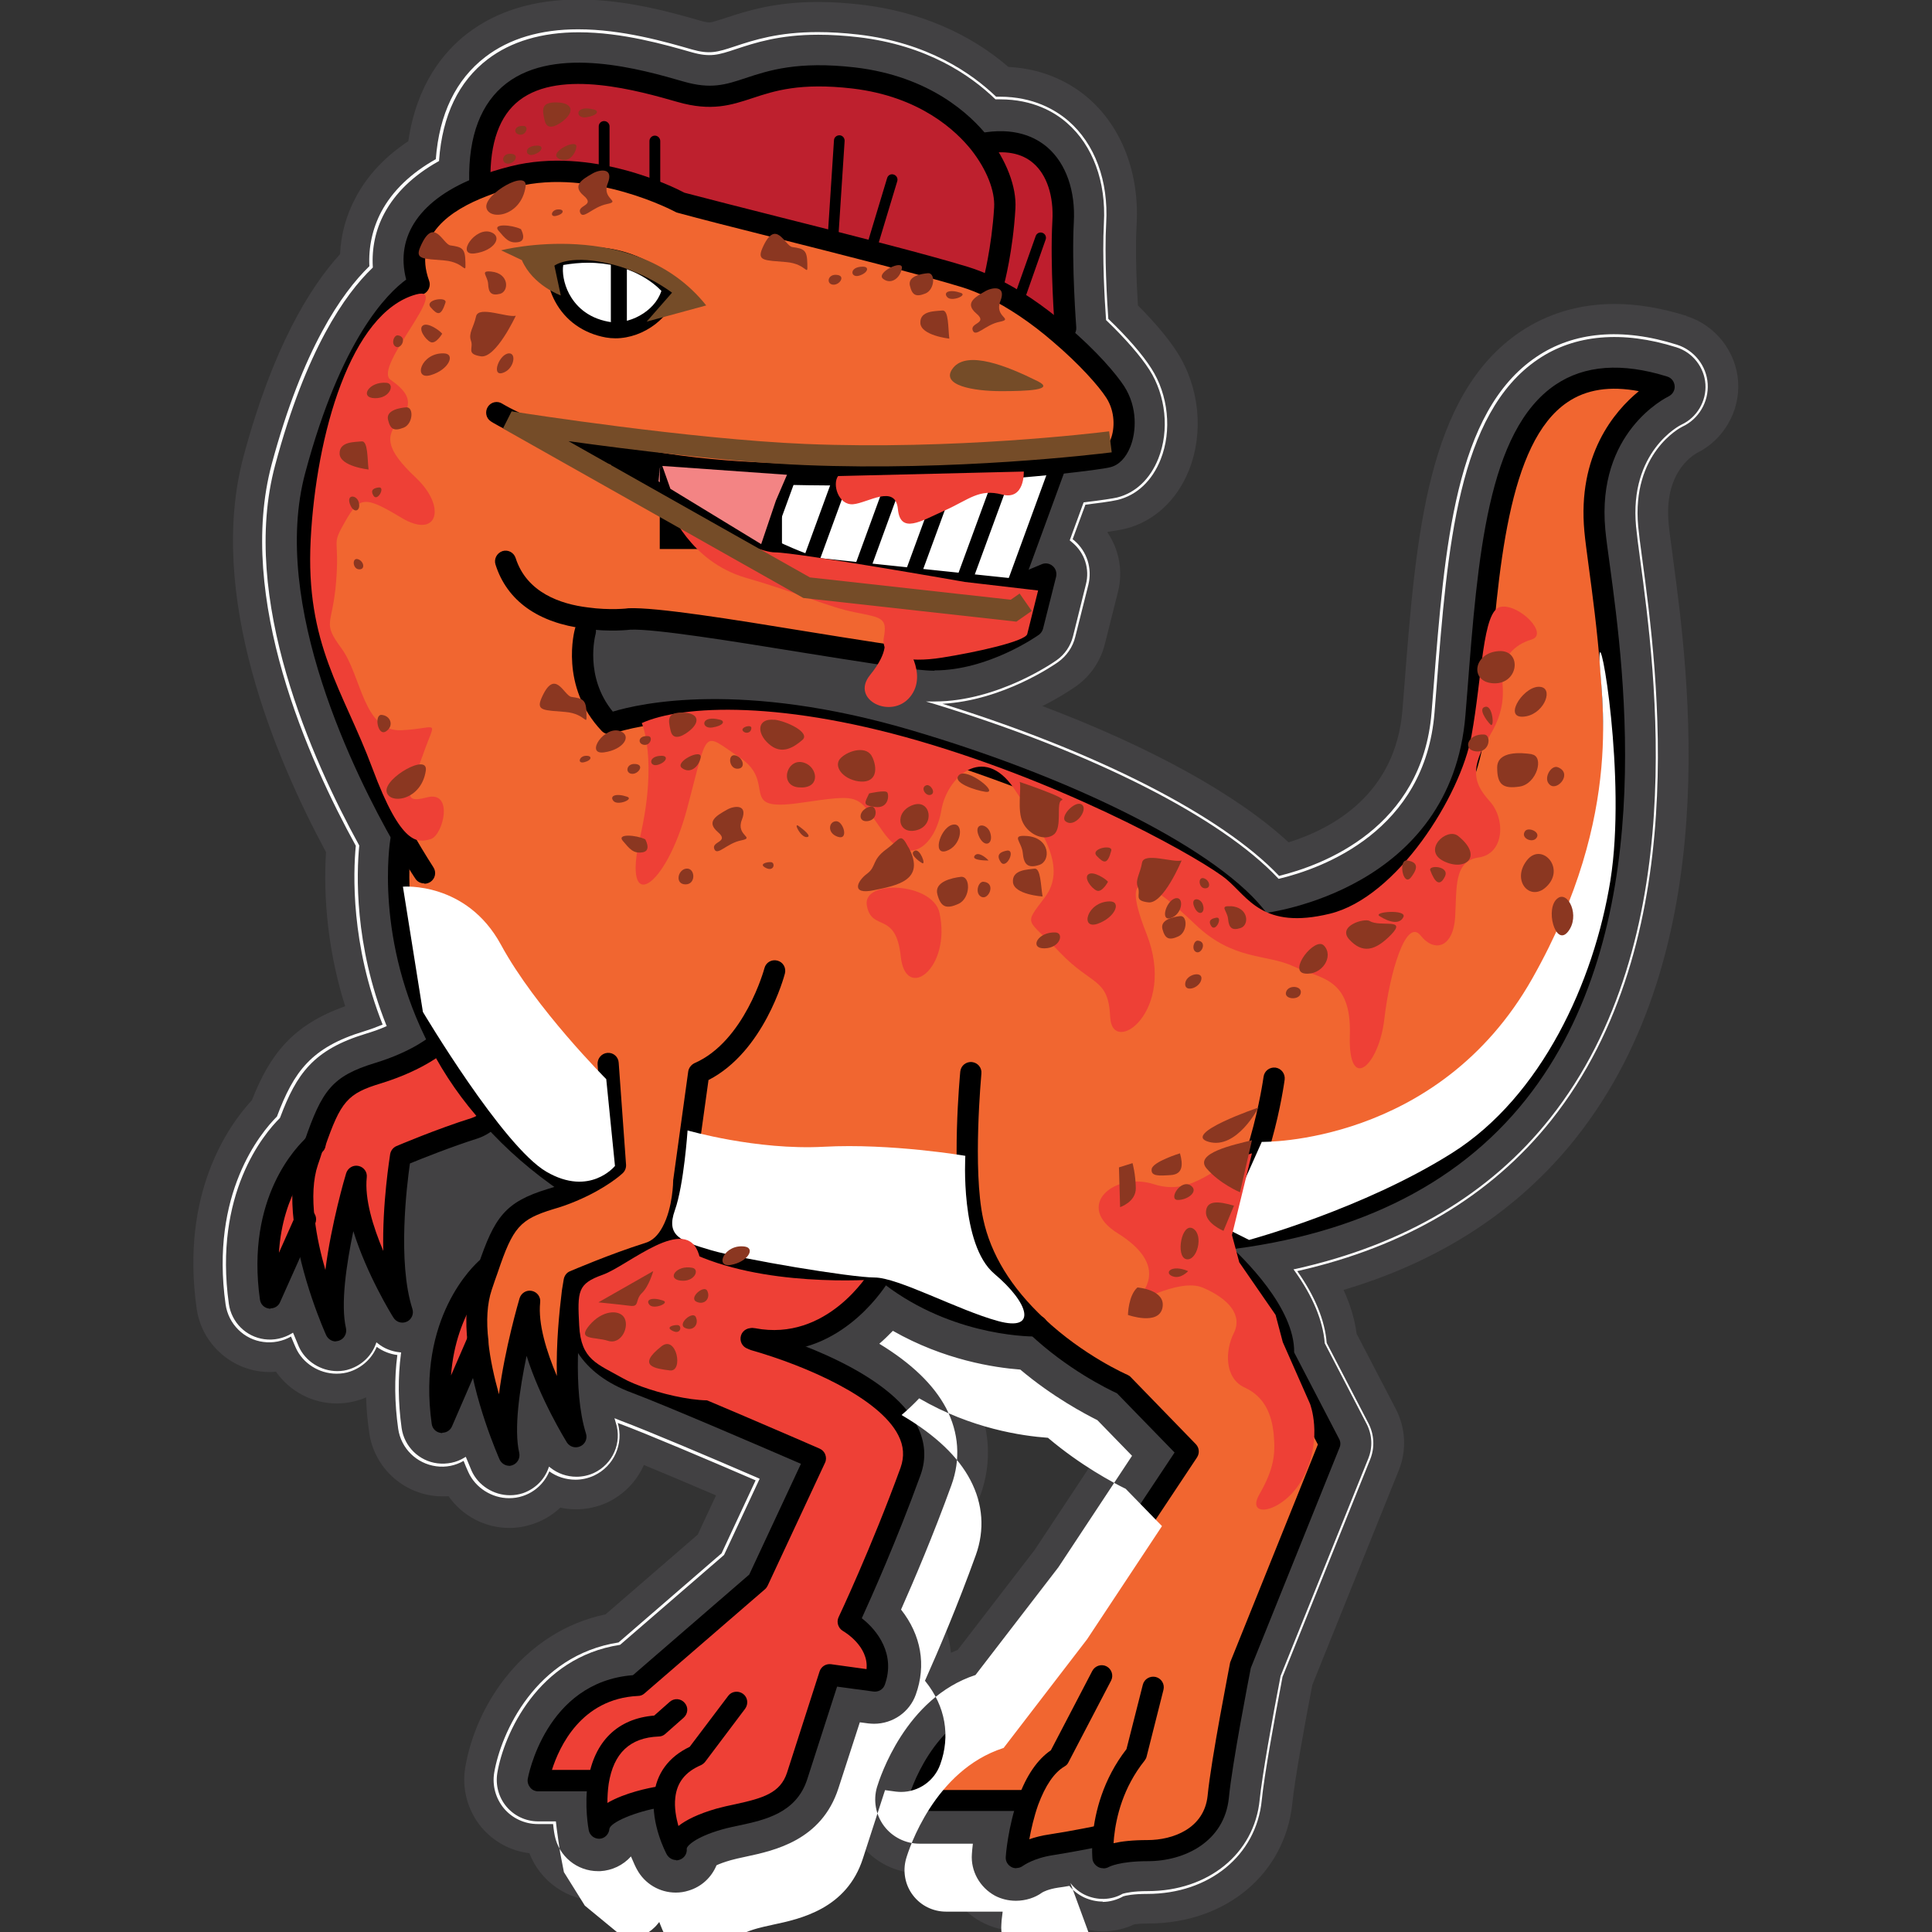 <?xml version="1.0" encoding="UTF-8"?>
<svg width="11.81mm" height="11.81mm" version="1.1" viewBox="0 0 11.81 11.81" xmlns="http://www.w3.org/2000/svg"><rect x="0" y="0" width="11.81" height="11.81" fill="#333333" stroke="none"/><g transform="translate(-100.28 -142.61)"><g transform="translate(1.183 7.021e-5)"><path d="m105.09 151.75c.074-.204.059-.423-.043-.617-.002-.004-.004-.007-.006-.011.086.019.162.03.226.037.173.139.336.231.434.282l.087.09-.366.553-.471.612c-.014.006-.028.011-.041.017-.01-.098-.042-.193-.093-.282.076-.175.176-.416.272-.681m4.318-7.209c-.153-.048-.301-.073-.44-.073-.215 0-.41.058-.578.171-.569.385-.636 1.246-.707 2.159l-.012.151c-.041.514-.424.725-.696.81-.314-.291-.843-.583-1.505-.833.114-.057.189-.11.207-.122.087-.062.149-.153.175-.258l.08-.318c.032-.127.007-.258-.064-.363l.002-.004c.045-.007.083-.013.107-.019.174-.043.316-.174.389-.358.092-.232.064-.509-.073-.722-.053-.083-.137-.183-.239-.285-.01-.158-.016-.354-.008-.493.018-.314-.09-.595-.294-.773-.095-.082-.255-.18-.49-.192-.238-.206-.549-.339-.894-.38-.094-.011-.184-.017-.268-.017-.269 0-.44.056-.565.097-.048.015-.084.028-.1.028-.007 0-.022-.001-.054-.01-.17-.049-.452-.13-.746-.13-.271 0-.5.07-.678.206-.144.11-.312.31-.363.66-.143.095-.251.21-.322.345-.058.108-.09.225-.095.345-.188.207-.413.576-.59 1.236-.228.849.195 1.847.504 2.42-.012.191-.01.539.117.942-.322.114-.46.295-.57.574-.144.156-.437.568-.338 1.273.028.2.187.358.387.385.02.003.041.004.061.004.012 0 .025-.001.037-.002.084.12.222.194.371.194.049 0 .097-.008.143-.023.013-.004.025-.009.037-.014.002.068.008.14.019.215.028.201.188.359.389.386.022.003.041.004.059.004.012 0 .025-0.0.037-.001.084.12.222.194.371.194.049 0 .098-.008.144-.024.065-.021.121-.056.168-.1.031.007.064.01.097.01.066 0 .129-.014.189-.041.104-.049.182-.132.225-.23.116.048.266.111.441.186l-.112.24-.563.487c-.498.105-.792.546-.858.936-.022.131.015.265.1.367.075.088.179.144.292.157.066.172.233.291.422.291.009 0 .018-0.0.026-.001.038-.002.075-.009.11-.02.085.096.207.152.338.152.045 0 .09-.007.133-.02.103-.031.188-.097.245-.182.003-.001.006-.002.01-.003.019-.006.046-.011.074-.017l.007-.001c.15-.033.434-.093.606-.345.014.031.031.061.052.088.085.114.22.181.362.181h.15c.029.124.11.233.226.296.065.036.14.055.215.055.089 0 .177-.027.252-.076.003-.001.009-.003.016-.005.021.015.044.029.069.041.062.029.127.044.194.044.066 0 .131-.015.191-.043.015-.002.042-.005.084-.005.476 0 .838-.303.882-.736.014-.138.073-.468.122-.722l.528-1.311c.05-.122.043-.26-.018-.377l-.239-.459c-.012-.088-.038-.177-.08-.268.593-.176 1.069-.487 1.419-.927.917-1.155.69-2.84.593-3.559l-.001-.011c-.011-.078-.02-.145-.024-.189-.028-.3.136-.409.173-.43.163-.08.264-.255.252-.436-.012-.184-.139-.346-.316-.401" style="fill:#424143"/><path d="m102.82 144.63c.157.028.35-.085.383-.249 0 0-.22-.284-.692-.188-.045.103.022.386.309.437m-.223 5.261-.021-.042c-.188-.127-.342-.265-.468-.406-.136-.149-.239-.303-.318-.455-.338-.645-.237-1.239-.237-1.239l.009-.005c-.246-.431-.746-1.443-.537-2.22.271-1.013.631-1.169.631-1.169-.089-.244.033-.463.387-.598.058-.023.121-.042.192-.061.499-.125 1.021.159 1.021.159.376.102 1.329.33 1.737.454.054.017.108.039.162.065.152.072.297.176.419.282.163.139.288.279.338.357.102.158.045.374-.046.398-.026.006-.135.022-.304.04-.091.009-.199.019-.32.028-.105.009-.22.017-.342.023-.202.01-.426.018-.655.018-.107 0-.216-.001-.324-.004-.102-.004-.202-.009-.302-.015-.283-.018-.522-.054-.72-.095l-.007.028s.718.495 1.155.642c.017.007.032.012.048.015l.58.062.32.034.28.03.022-.009.194-.081-.08.318s-.318.226-.647.205c-.329-.023-1.543-.261-1.816-.25 0 0-.12.015-.265-.005l-.008.073s-.09.318.148.567c0 0 .635-.249 1.827.102 1.137.336 1.952.795 2.163 1.132l.005-.004s1.21-.136 1.302-1.272c.09-1.134.135-2.33 1.15-2.013 0 0-.485.228-.424.878.061.651.81 4.041-2.356 4.343 0 0 .476.386.454.693l.283.544-.544 1.351s-.114.579-.136.805c-.023.228-.228.329-.432.329-.203 0-.271.045-.271.045s-.005-.051.002-.134l-.014-.001s-.159.034-.308.057c-.146.022-.214.078-.214.078s.013-.176.073-.345l-.017-.006h-.647s.136-.466.499-.522l.567-.738.58-.873-.398-.409s-.277-.12-.528-.357l-.005.005s-.505.012-.931-.334c-.008-.005-.014-.01-.022-.017 0 0-.783.068-1.227-.205l-.049-.028c-.031.059-.077.109-.144.13-.215.068-.454.171-.454.171s-.004.024-.01.066c-.022.166-.068.606.022.888 0 0-.318-.511-.284-.828 0 0-.193.647-.125.941 0 0-.158-.353-.193-.689-.001-.001 0-.001 0-.001-.015-.122-.011-.242.023-.342.013-.038.026-.074.037-.107.096-.284.149-.355.383-.427.049-.014.094-.031.134-.048" style="fill:#f16630"/><path d="m105.61 144.61-.035.04c-.122-.105-.268-.21-.419-.282l.015-.031s.053-.196.068-.454c.006-.109-.044-.256-.153-.395l.009-.006c.378-.074.514.205.499.477-.014.273.015.651.015.651" style="fill:#be1e2d"/><path d="m105.56 145.45.002.024-.267.732-.022.009-.28-.03.001-.018.247-.672-.001-.017c.121-.009.229-.019.32-.028" style="fill:#fff"/><path d="m105.24 145.48.001.017-.247.673-.001.018-.32-.034v-.005l.226-.616-.001-.029c.122-.007.237-.015.342-.023" style="fill:#fff"/><path d="m105.08 143.49c.109.139.159.285.153.395-.015.257-.068.454-.068.454l-.015.031c-.054-.025-.108-.047-.162-.064-.409-.125-1.362-.352-1.737-.454 0 0-.522-.284-1.021-.159-.071.018-.134.037-.192.061l-.013-.034c-.015-.886.832-.659 1.226-.545.393.113.417-.158 1.059-.084.369.044.624.215.77.4" style="fill:#be202e"/><path d="m104.9 145.5.001.03-.226.616v.005l-.58-.062c-.015-.004-.031-.009-.048-.015l.006-.021.192-.525v-.01c.229 0 .453-.008.655-.018" style="fill:#fff"/><path d="m103.16 153.59h-.034c-.04.006-.36.068-.37.192 0 0-.027-.136-.004-.283l-.022-.004h-.343s.094-.557.606-.581l.738-.638.35-.75s-.831-.363-1.1-.463c-.265-.099-.396-.283-.364-.558l-.021-.002c.007-.041.01-.066.01-.066s.24-.103.454-.171c.067-.021.113-.071.144-.13l.049.029c.444.272 1.227.204 1.227.204.008.007.014.012.022.017l-.022.027s-.283.48-.775.385c-.004-.001-.008-.001-.012-.002 0 0 .004.001.012.002.117.034 1.128.333.957.804-.181.5-.381.919-.381.919s.243.136.162.361l-.275-.037s-.131.406-.199.62c-.07.212-.301.212-.476.262-.175.05-.269.119-.262.187 0 0-.089-.163-.071-.323" style="fill:#ee4036"/><path d="m103.92 145.51c.108.002.217.004.324.004v.01l-.192.525-.007.021c-.437-.147-1.155-.642-1.155-.642l.006-.028c.198.041.437.077.72.095.101.007.201.012.302.015" style="fill:#fff"/><path d="m103.2 144.38c-.034.164-.226.278-.383.249-.287-.051-.354-.334-.309-.437.472-.097.692.188.692.188" style="fill:#fff"/><path d="m101.02 149.61c.1-.292.151-.363.387-.435.261-.08.376-.188.376-.188l.008-.004c.078.152.181.306.318.455l-.002.002c-.027.029-.058.051-.097.063-.216.068-.455.17-.455.17s-.102.602.012.954c0 0-.318-.512-.283-.829 0 0-.193.647-.125.943 0 0-.154-.342-.193-.674-.015-.127-.013-.255.022-.359.012-.036.023-.068.032-.099z" style="fill:#ee4036"/><path d="m102.08 150.36c-.012.032-.024.068-.037.107-.034.101-.037.22-.023.342 0 0-.001 0 0 .001l-.215.496c-.087-.62.247-.922.275-.947" style="fill:#ee4036"/><path d="m101.02 149.61c-.009.031-.021.063-.032.099-.035.104-.037.231-.022.359h-.001l-.214.481c-.086-.611.235-.908.27-.939" style="fill:#ee4036"/><path d="m101.69 148.01c-.021 0-.042-.01-.054-.029-.002-.003-.054-.08-.129-.213-.236-.413-.761-1.462-.544-2.268.22-.821.503-1.098.617-1.181-.07-.267.087-.495.441-.63.056-.023.12-.043.199-.063.492-.123.993.126 1.061.162.136.036.349.09.574.147.42.106.896.226 1.158.306.055.017.111.039.171.068.14.066.29.167.434.291.183.155.303.297.351.371.084.131.073.281.038.369-.027.068-.07.113-.123.126-.034.009-.157.025-.313.042-.092.009-.201.019-.322.029-.104.009-.22.017-.344.023-.366.018-.669.021-.984.014-.103-.004-.204-.009-.305-.015-.254-.016-.499-.049-.729-.096-.533-.113-.779-.27-.789-.277-.03-.019-.038-.059-.019-.089.019-.03.059-.039.089-.019.002.001.238.151.745.258.224.047.463.078.711.094.1.006.2.011.301.015.309.007.611.004.973-.014.122-.006.236-.014.34-.023.121-.009.229-.019.32-.028.18-.019.276-.034.294-.038.006-.001.021-.015.035-.048.025-.065.027-.168-.027-.252-.046-.072-.165-.206-.326-.343-.135-.117-.276-.211-.405-.273-.054-.026-.104-.046-.153-.061-.259-.079-.733-.198-1.152-.304-.24-.06-.447-.113-.583-.15-.005-.001-.01-.003-.014-.005-.005-.003-.507-.271-.974-.154-.073.019-.131.037-.183.058-.216.083-.451.238-.35.516.012.032-.004.068-.035.082-.002.001-.338.168-.595 1.126-.204.761.304 1.771.531 2.171.074.129.125.205.125.206.02.03.012.07-.018.09-.011.007-.024.011-.036.011"/><path d="m104.81 146.71c-.017 0-.033-.001-.05-.002-.143-.01-.444-.059-.763-.11-.42-.068-.896-.145-1.046-.139 0.0 0-.125.016-.277-.006-.288-.035-.478-.171-.548-.392-.011-.034.008-.07.042-.082.034-.011.07.008.081.042.068.213.277.282.441.302.135.019.248.006.249.005.169-.007.631.067 1.077.14.316.051.615.1.751.109.258.017.515-.134.586-.18l.042-.168-.097.04c-.01.004-.021.006-.031.005l-1.181-.125c-.003-0-.006-.001-.009-.001-.018-.005-.036-.011-.055-.018-.438-.147-1.139-.628-1.168-.649-.03-.02-.037-.061-.017-.09.021-.029.061-.037.09-.017.007.005.715.491 1.139.634.015.006.027.01.038.013l1.16.122.201-.084c.023-.01.049-.005.067.011.019.016.026.041.021.065l-.08.318c-.004.015-.013.028-.025.037-.013.009-.31.218-.639.218"/><path d="m106.84 148.38c-.024 0-.047-.013-.058-.036-.007-.014-.015-.029-.024-.044-.176-.281-.917-.746-2.126-1.103-1.152-.339-1.779-.106-1.786-.103-.024.01-.052.003-.07-.015-.26-.273-.168-.615-.163-.63.01-.034.045-.054.08-.044.035.01.054.045.045.08-.003.011-.069.262.105.475.165-.05.787-.192 1.826.114 1.081.319 1.965.785 2.2 1.16.012.019.021.037.03.054.016.032.003.071-.029.087-.009.005-.019.007-.029.007"/><path d="m105.84 154.03c-.01 0-.02-.002-.029-.007-.019-.01-.034-.029-.036-.05 0-.002-.006-.059.002-.146.014-.138.061-.338.206-.525l.1-.394c.009-.035.044-.055.079-.047.035.009.056.044.047.079l-.103.408c-.002.009-.007.017-.012.024-.132.165-.174.345-.187.468-.001.013-.002.025-.003.037.048-.011.115-.019.207-.019.157 0 .347-.071.368-.271.022-.226.133-.787.137-.811 7e-4-.004.002-.008.004-.012l.533-1.324-.269-.518c-.005-.011-.008-.023-.007-.035.016-.224-.305-.537-.43-.638-.015-.011-.023-.029-.024-.047-.001-.018.006-.036.019-.049.287-.287.378-.954.379-.961.005-.036.037-.06.073-.056.035.005.06.037.056.073-.004.028-.088.649-.369.984.125.112.431.414.427.684l.275.529c.009.017.01.036.002.054l-.542 1.346c-.012.062-.114.585-.134.793-.027.268-.269.388-.496.388-.174 0-.237.035-.237.035-.01.006-.022.009-.034.009"/><path d="m105.31 154.03c-.01 0-.021-.002-.03-.007-.023-.012-.037-.036-.035-.062 0-.007.014-.187.077-.362.05-.137.117-.234.199-.29l.253-.485c.017-.032.056-.044.087-.028.032.017.044.056.028.087l-.261.5c-.005.011-.013.019-.024.025-.064.038-.117.117-.161.235-.026.074-.043.15-.054.21.034-.012.076-.023.125-.03.144-.022.302-.055.304-.056.035-.007.07.015.077.05.007.035-.015.069-.05.076-.001 0-.163.034-.31.057-.124.019-.183.065-.184.065-.012.009-.026.014-.041.014"/><path d="m105.36 153.68h-.647c-.02 0-.04-.01-.051-.026-.012-.017-.016-.038-.011-.057.006-.02.146-.484.525-.563l.552-.719.549-.826-.352-.362c-.058-.027-.305-.147-.535-.364-.22-.206-.359-.433-.41-.676-.07-.324-.015-.903-.013-.927.004-.036.035-.061.071-.058.036.004.062.035.058.071-0.0.006-.055.584.011.888.046.216.171.42.372.608.24.227.507.344.51.345.008.004.015.008.021.015l.397.409c.021.022.024.055.007.081l-.58.873-.57.742c-.01.013-.025.022-.041.025-.229.036-.36.267-.415.393h.553c.036 0 .065.029.065.065 0 .036-.029.065-.065.065"/><path d="m105.43 150.78c-.074 0-.552-.013-.964-.349 0-0-0-0-.001-7e-4-.143.01-.825.04-1.241-.216-.03-.019-.04-.059-.021-.089.019-.03.059-.04.089-.021.42.258 1.18.196 1.187.195.017-.001.034.004.047.015.006.005.011.009.017.013.407.331.889.324.893.324.035-.002.066.028.066.063s-.028.065-.063.066h-.009"/><path d="m102.02 150.88c-.033 0-.06-.024-.064-.057-.017-.144-.008-.268.026-.37.013-.039.026-.075.038-.108.1-.295.164-.387.425-.467.042-.012.084-.027.128-.045.111-.047.186-.099.22-.126l-.043-.591c-.002-.036.024-.067.06-.07.036-.003.067.024.069.06l.045.624c.001.019-.006.038-.021.052-.004.004-.099.092-.282.169-.049.021-.095.037-.141.05-.205.063-.247.11-.34.386-.012.033-.024.068-.037.107-.028.084-.035.189-.02.314.004.036-.021.068-.057.072-.002 0-.005 0-.007 0"/><path d="m102.21 151.57c-.025 0-.048-.015-.059-.038-.006-.015-.163-.367-.198-.709-.004-.035.022-.067.058-.071.036-.004.067.022.071.058.011.11.037.222.065.323.036-.281.121-.569.126-.587.01-.032.042-.052.075-.045.033.007.055.037.051.07-.014.131.039.301.102.45-.005-.197.015-.394.031-.524l.011-.067c.004-.022.018-.041.038-.049.01-.004.244-.105.46-.173.044-.013.079-.047.106-.098.064-.118.065-.281.065-.283 0-.003 0-.006.001-.009l.091-.658c.003-.022.018-.041.038-.051.306-.133.427-.576.428-.581.009-.035.044-.055.079-.046.035.009.055.044.046.079-.005.02-.129.478-.467.651l-.086.619c-0.0.031-.007.203-.08.338-.043.082-.105.138-.182.161-.163.051-.342.125-.415.155l-.005.03c-.022.168-.065.592.019.858.01.031-.005.065-.035.078-.03.014-.065.003-.082-.024-.009-.015-.163-.265-.246-.529-.042.2-.079.447-.045.593.007.033-.011.065-.043.076-.007.002-.014.004-.021.004"/><path d="m101.8 151.37c-.003 0-.006-0-.009-.001-.029-.004-.051-.026-.055-.055-.091-.648.257-.97.297-1.004.026-.023.067-.021.091.005.024.026.023.065-.002.089l-.001.001c-.014.012-.237.21-.267.613l.098-.226c.001-.004.002-.007.003-.01.01-.024.034-.04.06-.04.036 0 .065.029.065.065v0c0 .009-.001.018-.005.026l-.215.496c-.01.024-.034.039-.059.039"/><path d="m101.02 149.67c-.007 0-.014-.001-.021-.004-.034-.012-.051-.048-.04-.082.106-.308.168-.396.43-.476.24-.073.349-.172.35-.173.026-.025.067-.023.091.002.025.026.023.067-.002.092-.005.005-.129.119-.401.203-.206.062-.247.11-.345.394-.01.027-.035.044-.061.044"/><path d="m101.15 150.81c-.025 0-.048-.015-.059-.038-.007-.015-.159-.355-.198-.693-.018-.152-.01-.282.025-.387l.013-.039c.007-.02.013-.039.018-.058.01-.034.046-.054.08-.044.034.01.054.046.044.08-.006.02-.013.041-.02.062l-.013.038c-.029.086-.035.2-.019.331.012.106.037.214.065.311.036-.283.121-.573.127-.591.01-.032.042-.052.075-.045.033.007.055.037.051.07-.014.131.038.301.101.45-.007-.293.04-.575.042-.592.004-.022.018-.04.038-.049.01-.004.244-.104.461-.172.025-.008.047-.023.069-.046.025-.026.066-.027.091-.002.026.025.027.066.002.092-.036.038-.077.064-.123.08-.164.052-.344.124-.417.154-.019.131-.077.603.015.889.01.031-.005.065-.034.078-.03.014-.065.003-.082-.025-.01-.015-.163-.264-.245-.528-.042.2-.079.446-.045.593.007.033-.011.065-.042.076-.007.002-.014.004-.021.004"/><path d="m100.75 150.61c-.003 0-.006-0-.009-.001-.029-.004-.051-.026-.055-.055-.088-.624.227-.939.291-.996.008-.007.019-.013.03-.015.021-.006.045-0.0.061.016.025.025.027.065.002.09-0.0 0-.003.003-.003.003-.003.003-.007.006-.011.008-.044.042-.231.238-.254.608l.103-.231c.015-.033.053-.047.086-.033.033.015.047.053.033.085l-.215.481c-.01.024-.034.038-.059.038"/><path d="m102.57 149.91c-.012 0-.025-.004-.036-.011-.182-.123-.344-.264-.48-.417-.129-.141-.239-.299-.327-.469-.344-.656-.247-1.254-.243-1.279.006-.035.039-.059.075-.053.035.006.059.039.053.074-.001.006-.093.582.23 1.198.083.16.186.308.308.442.13.146.283.279.457.397.03.02.037.06.017.09-.012.018-.033.028-.054.028"/><path d="m106.49 150.26c-.033 0-.061-.025-.065-.059-.003-.036.023-.067.059-.071.818-.078 1.438-.375 1.84-.883.78-.984.573-2.517.485-3.171-.012-.091-.022-.163-.027-.218-.043-.467.182-.733.333-.857-.177-.033-.321-.011-.437.068-.363.246-.423 1.022-.481 1.773l-.012.15c-.094 1.175-1.346 1.33-1.359 1.331-.036.003-.067-.021-.072-.057-.004-.035.021-.067.057-.072.047-.005 1.158-.145 1.244-1.213l.012-.149c.063-.817.123-1.589.538-1.87.177-.12.407-.137.684-.05.026.008.043.031.045.058.002.026-.013.051-.037.063-.018.009-.442.219-.387.814.005.053.015.127.027.213.091.671.303 2.243-.512 3.27-.425.536-1.075.849-1.929.931-.002 0-.004 0-.006 0"/><path d="m105.29 146.26c-.006 0-.012-.001-.018-.004-.025-.01-.037-.038-.027-.063l.005-.013.267-.73c.009-.025.037-.038.062-.029.025.009.038.037.029.062l-.273.746c-.008.019-.026.031-.045.031"/><path d="m104.99 146.21c-.006 0-.011-.001-.017-.003-.025-.01-.038-.037-.029-.062l.247-.673c.009-.025.037-.038.062-.029.025.009.038.037.029.062l-.247.673c-.007.02-.026.032-.045.032"/><path d="m104.67 146.19c-.006 0-.011-.001-.017-.003-.025-.01-.038-.037-.029-.062l.226-.616c.01-.025.037-.038.062-.029.025.009.038.037.029.062l-.226.616c-.007.02-.026.032-.045.032"/><path d="m104.37 146.13c-.006 0-.011-.001-.017-.003-.025-.009-.038-.037-.029-.062l.198-.542c.009-.025.037-.038.062-.029.025.009.038.037.029.062l-.198.542c-.007.019-.026.032-.045.032"/><path d="m104.05 146.1c-.006 0-.011-.001-.017-.003-.025-.009-.038-.037-.029-.062l.192-.525c.009-.025.037-.038.062-.029.025.009.038.037.029.062l-.192.525c-.007.019-.026.032-.045.032"/><path d="m103.77 145.97c-.006 0-.011-.001-.017-.003-.025-.009-.038-.037-.029-.062l.149-.408c7e-4-.002.002-.006.004-.008.012-.024.041-.034.065-.021s.034.042.021.065l-.001.002-.147.403c-.007.019-.026.032-.045.032"/><path d="m102.54 144.23c-.007.043.002.111.036.176.035.065.104.146.243.171.116.021.279-.058.321-.189-.045-.047-.19-.172-.449-.172-.049 0-.1.005-.152.014m.32.448c-.02 0-.04-.002-.058-.005-.138-.025-.248-.103-.311-.221-.052-.097-.065-.211-.034-.284.006-.015.019-.025.035-.028.068-.014.135-.021.199-.021.361 0 .533.217.54.226.009.011.012.026.009.04-.033.161-.204.293-.381.293"/><path d="m102.88 144.62c-.027 0-.049-.022-.049-.049v-.361c0-.027.022-.049.049-.049s.049.022.049.049v.361c0 .027-.022.049-.049.049"/><path d="m105.17 144.4c-.006 0-.011-.001-.017-.002-.035-.009-.055-.045-.045-.079 0-.002.051-.194.066-.441.006-.102-.046-.232-.139-.351-.095-.119-.315-.327-.727-.376-.32-.037-.476.014-.612.059-.128.042-.25.083-.458.023-.231-.066-.713-.205-.966-.01-.121.093-.181.259-.177.492.001.036-.028.065-.064.066h-.001c-.035 0-.064-.028-.065-.064-.005-.277.072-.478.228-.598.306-.234.829-.084 1.081-.011.169.049.258.02.381-.021.142-.047.319-.105.668-.065.459.054.707.289.814.424.112.143.175.307.167.439-.015.261-.068.459-.07.467-.008.029-.034.048-.062.048"/><path d="m105.61 144.68c-.034 0-.062-.026-.065-.06-.001-.015-.03-.386-.015-.659.009-.153-.034-.282-.116-.353-.072-.063-.175-.082-.305-.056-.035.007-.069-.016-.076-.051-.007-.035.016-.069.051-.076.214-.042.344.024.416.086.113.098.172.265.161.458-.014.265.015.639.015.642.003.036-.024.067-.059.07-.002 0-.004 0-.005 0"/><path d="m104.43 144.14c-.003 0-.006-0-.009-.001-.017-.005-.027-.023-.022-.04l.121-.401c.005-.017.023-.027.04-.021.017.005.027.023.022.04l-.121.401c-.004.014-.017.023-.031.023"/><path d="m104.19 144.07h-.002c-.018-.001-.031-.017-.03-.035l.037-.568c.001-.018.017-.031.035-.03.018.001.031.017.03.035l-.037.568c-.001.017-.015.03-.032.03"/><path d="m103.1 143.77c-.018 0-.033-.015-.033-.033v-.265c0-.018.015-.033.033-.033s.033.015.033.033v.265c0 .018-.015.033-.033.033"/><path d="m102.79 143.68c-.018 0-.033-.015-.033-.033v-.265c0-.018.015-.032.033-.032s.033.015.033.032v.265c0 .018-.015.033-.033.033"/><path d="m105.33 144.46c-.004 0-.007-.001-.011-.002-.017-.006-.025-.025-.02-.041l.129-.364c.006-.017.024-.026.041-.02.017.006.026.024.02.041l-.128.364c-.005.013-.017.021-.031.021"/><path d="m103.23 153.98c-.023 0-.045-.013-.057-.034-.004-.007-.098-.183-.078-.361.014-.134.09-.236.218-.297l.235-.311c.021-.029.062-.034.091-.013s.034.062.013.091l-.244.324c-.007.009-.016.016-.026.021-.096.041-.147.106-.157.199-.007.06.005.122.019.173.047-.037.121-.074.232-.106.037-.01.075-.019.115-.027.17-.037.276-.068.317-.193.068-.213.199-.619.199-.619.01-.03.039-.048.07-.044l.217.03c.014-.141-.137-.229-.144-.233-.029-.017-.041-.054-.027-.084.002-.004.2-.423.379-.914.024-.068.02-.133-.014-.199-.116-.228-.557-.422-.9-.52-.035-.01-.054-.045-.044-.08.01-.034.045-.054.08-.044.187.054.81.254.979.586.05.099.058.2.021.302-.144.397-.301.748-.359.875.097.075.207.221.141.406-.01.029-.039.046-.07.042l-.222-.03c-.037.116-.129.401-.183.568-.067.205-.259.247-.413.28-.036.008-.073.015-.107.025-.169.048-.217.104-.216.118.003.031-.016.059-.046.068-.006.002-.012.003-.019.003"/><path d="m103.7 150.86c-.004 0-.007-0-.011-.001-.008-.001-.013-.003-.017-.004v-0c-0 0-.001 0-.001-0h-.001c-.001-0-.001-7e-4-.002-7e-4-0-0-.001 0-.001-0-.034-.012-.051-.048-.04-.082.011-.033.047-.051.079-.041.004.001.009.002.014.003.032.011.051.044.043.077-.007.029-.034.049-.063.049"/><path d="m103.83 150.87c-.045 0-.093-.004-.143-.014-.035-.007-.058-.041-.051-.076.007-.035.041-.058.076-.051.441.085.697-.336.707-.354.018-.031.058-.041.088-.023.031.018.041.058.023.088-.011.019-.259.429-.701.429"/><path d="m102.76 153.85c-.031 0-.058-.021-.064-.052-.001-.006-.029-.149-.004-.306.038-.238.181-.377.404-.395l.095-.084c.027-.024.068-.021.091.006.024.027.021.067-.006.091l-.112.099c-.011.01-.025.016-.041.016-.175.007-.275.101-.305.288-.006.041-.008.082-.008.118.107-.063.256-.092.304-.1.048-.013.083.021.083.062 0 .029-.02.054-.047.062-.004.001-.008.002-.012.003-.153.025-.313.092-.316.133-.003.032-.029.058-.061.059h-.004"/><path d="m102.73 153.56h-.343c-.019 0-.037-.008-.049-.023-.012-.015-.018-.034-.015-.053.001-.006.106-.592.643-.634l.711-.615.316-.677c-.197-.085-.814-.352-1.035-.435-.3-.112-.441-.329-.406-.626 0-.003.001-.006.001-.008.003-.033.031-.06.065-.06.036 0 .065.029.065.065 0 .004-.001.011-.001.015 0 7e-4 0 .001-0.0.002-.028.238.078.399.322.49.267.1 1.069.449 1.103.464.016.007.029.02.035.037.006.016.006.034-.002.05l-.35.75c-.004.008-.009.016-.016.022l-.738.638c-.011.01-.025.015-.04.015-.346.017-.48.31-.525.452h.26c.036 0 .065.029.065.065 0 .036-.029.065-.065.065"/><path transform="matrix(.353 0 0 -.353 103.02 147.03)" d="m0 0s.283-.629-.031-1.981c-.315-1.352.44-.912.817.503s.252 1.321.912.881c.66-.441-.063-.944 1.037-.786 1.101.157.975.157 1.447-.504.471-.66.911-.188 1.006.378.094.566.723 1.163 1.257.377.535-.786.912-1.383.535-1.886s-.315-.346.251-.944c.566-.597.849-.44.881-1.131.031-.692 1.163.094.628 1.446-.534 1.352.189.786.849.157.661-.629 1.227-.503 1.698-.723.472-.22 1.006-.189.975-1.195-.032-1.006.503-.534.597.283.095.818.378 1.761.629 1.446.252-.314.566-.188.597.315.032.503-.031.974.409 1.037s.472.661.189.975-.346.566 0 1.132.188.912.22 1.132c.031.22.188.44.503.534.314.095-.22.629-.535.566-.314-.063-.314-1.195-.503-2.232-.188-1.038-1.289-2.798-2.452-3.081s-1.415.283-1.792.597-2.515 1.541-5.094 2.327c-2.578.786-4.338.691-5.03.377" style="fill:#ee4036"/><path transform="matrix(.353 0 0 -.353 101.56 148.03)" d="m0 0s1.1.094 1.698-1.006c.597-1.101 1.823-2.327 1.823-2.327l.151-1.503s-.434-.54-1.188-.1c-.755.44-2.138 2.767-2.138 2.767z" style="fill:#fff"/><path transform="matrix(.353 0 0 -.353 103.3 149.52)" d="m0 0s1.195-.346 2.358-.283 2.452-.157 2.452-.157-.094-1.541.504-2.044c.597-.503.754-1.006.062-.817-.691.188-1.729.754-2.138.754-.408 0-2.295.315-2.829.472-.535.157-.786.251-.629.692.157.44.22 1.383.22 1.383" style="fill:#fff"/><path transform="matrix(.353 0 0 -.353 106.81 149.59)" d="m0 0s3.05-.063 4.685 2.83c1.635 2.892 1.163 4.967 1.163 5.565 0 .597.472-2.107.189-3.868-.283-1.76-1.195-3.741-2.736-4.716-1.54-.974-3.521-1.509-3.521-1.509l-.44.22z" style="fill:#fff"/><path transform="matrix(.353 0 0 -.353 104.84 148.19)" d="m0 0c-.114.525-1.342.587-1.258.126s.503-.084.587-.881c.084-.796.88-.209.671.755" style="fill:#ee4036"/><path transform="matrix(.353 0 0 -.353 106.75 149.66)" d="m0 0c-.66-.189-1.006-.755-1.698-.535s-1.383-.377-.629-.848c.755-.472.566-.881.378-1.101-.189-.22.66.346 1.1.157.44-.188.692-.471.535-.786-.158-.314-.158-.786.188-.943s.472-.471.503-.817c.032-.346 0-.598-.251-1.038-.252-.44.471-.314.786.346.314.66.094 1.226.094 1.226l-.472 1.069-.125.472-.629.911-.126.472z" style="fill:#ee4036"/><path transform="matrix(.353 0 0 -.353 103.37 150.28)" d="m0 0c.112-.367-.849-.66-.629-.912.22-.251.189-.346.095-.566-.095-.22 0-.754.44-.597s.754 0 .628-.315c-.125-.314-1.414 0-1.854.252-.441.251-.724.314-.755.912-.031.597-.031.723.409.88s1.446 1.069 1.666.346" style="fill:#ee4036"/><path transform="matrix(.353 0 0 -.353 101.64 144.41)" d="m0 0c.639.177-.755-1.257-.44-1.478.314-.22.409-.408.157-.691-.251-.283-.251-.503.283-1.006.534-.504.377-1.07-.252-.692-.628.377-.723.377-.974-.063-.252-.44-.095-.252-.157-1.038-.063-.786-.252-.691.094-1.163s.377-1.446 1.037-1.415c.661.032.598.22.378-.408-.22-.629-.409-.881.063-.755.471.126.283-.66.063-.723-.221-.063-.504-.126-1.007 1.226s-1.163 2.138-1.069 3.961c.095 1.824.692 3.931 1.824 4.245" style="fill:#ee4036"/><path transform="matrix(.353 0 0 -.353 103.87 145.53)" d="m0 0-2.096.168-.021-.231 1.677-1.174z" style="fill:#f38484"/><path d="m103.13 145.47h.747v.496h-.747z" style="stroke-width:.353"/><path transform="matrix(.353 0 0 -.353 104.22 145.52)" d="m0 0c-.105-.146.009-.509.261-.488.251.021.733.356.775-.084s.399-.209.818-.021c.419.189.587.378.985.273s.377.398.377.398z" style="fill:#ee4036"/><path transform="matrix(.353 0 0 -.353 103.19 145.72)" d="m0 0s.346-.912 1.32-1.195c.975-.283 1.415-.503 1.887-.597.472-.095.566-.095.503-.44-.063-.346.409-.441 1.006-.346.598.094 1.446.283 1.478.409.031.125.188.754.188.754l-1.269.148s-2.912.512-3.289.512c-.378 0-1.824.755-1.824.755" style="fill:#ee4036"/><path transform="matrix(.353 0 0 -.353 105.31 146.41)" d="m0 0-3.69.41-5.201 2.935.15.297.132-.02c.029-.005 2.955-.462 4.963-.545 2.56-.105 4.984.186 5.252.219l.045-.364c-.271-.034-2.723-.327-5.312-.221-1.331.054-3.057.271-4.095.415l4.181-2.36 3.478-.386.153.107.21-.301z" style="fill:#754c28"/><path d="m105.44 144.94c-.185-.092-.428-.19-.516-.082-.088.109.129.143.292.143.163 0 .333-.007.224-.061" style="fill:#754c28"/><path d="m102.16 144.14s.818-.21 1.254.337l-.364.099.155-.177s-.171-.133-.404-.182c-.232-.05-.315.017-.315.017l.039.182s-.171-.061-.238-.216z" style="fill:#754c28"/><path d="m104.5 146.52s.038.066-.085.217c-.122.151.132.274.246.132.113-.141-.038-.332-.038-.332z" style="fill:#ee4036"/><path d="m105.64 154.12.003.004c.024.03.053.053.086.069.075.035.161.033.231-.007.018-.005.064-.016.153-.016.37 0 .651-.229.684-.557.015-.147.078-.501.128-.758l.536-1.329c.028-.069.024-.146-.01-.212l-.256-.493c-.011-.138-.073-.287-.184-.442l-.007-.01.012-.002c.665-.148 1.189-.458 1.556-.921.864-1.089.645-2.72.551-3.416l-.001-.007c-.011-.081-.019-.145-.024-.194-.043-.458.265-.618.279-.624.094-.044.152-.144.145-.247-.007-.103-.078-.194-.177-.225-.33-.104-.622-.079-.846.073-.49.331-.554 1.147-.621 2.01l-.012.15c-.058.724-.683.951-.948 1.015l-.005.001-.003-.003c-.35-.373-1.136-.771-2.102-1.066l-.051-.015.054-0c.389-.001.732-.243.746-.253.049-.035.084-.086.099-.145l.079-.318c.024-.094-.007-.191-.081-.254-.004-.004-.009-.007-.013-.011l-.005-.004.085-.232.005-7e-4c.101-.012.172-.023.199-.029.113-.028.203-.113.253-.239.068-.171.046-.384-.055-.542-.053-.083-.149-.193-.263-.302l-.002-.002-0-.003c-.008-.109-.024-.385-.013-.59.014-.252-.068-.475-.226-.612-.075-.066-.208-.144-.408-.144-.008 0-.017 0-.026 0l-.003 0-.002-.002c-.15-.145-.416-.329-.836-.378-.086-.01-.169-.015-.245-.015-.238 0-.386.049-.504.088-.108.036-.157.051-.27.019-.158-.045-.423-.122-.69-.122-.226 0-.414.056-.557.165-.177.135-.277.343-.297.617l-0.0.005-.004.002c-.152.085-.263.192-.33.317-.054.1-.078.213-.071.328l0.0.004-.003.003c-.167.16-.405.499-.594 1.205-.219.814.228 1.805.513 2.323l.001.002-0.0.002c-.016.165-.032.602.165 1.095l.003.007-.007.003c-.038.017-.079.031-.122.044-.318.097-.422.243-.523.513l-.002.003c-.097.096-.405.463-.311 1.135.016.113.105.201.217.216.058.008.117-.005.167-.035l.008-.005.004.009c.017.042.029.07.032.077.04.089.134.149.235.149.027 0 .053-.004.078-.013.073-.025.13-.08.157-.152l.004-.011.009.007c.038.031.085.049.134.054l.008 7e-4-.001.008c-.019.143-.018.296.004.454.016.113.106.202.219.216.058.007.117-.005.165-.035l.008-.005.004.009c.011.027.022.053.032.077.04.089.134.149.234.149.027 0 .053-.004.078-.012.073-.025.131-.08.157-.152l.004-.011.009.007c.044.035.1.055.159.055.037 0 .073-.008.106-.023.116-.054.174-.186.134-.308l-.008-.027.015.006c.008.003.016.006.025.01.163.061.548.224.841.351l.007.004-.004.007-.214.458-.635.549-.002 7e-4c-.501.077-.709.546-.749.783-.012.074.008.149.056.206.048.057.119.09.194.09h.108l7e-4.007c.005.044.01.072.011.075.023.119.128.205.249.205l.013-0c.072-.004.139-.038.184-.094l.009-.011.005.013c.019.05.037.082.041.091.044.082.13.132.223.132.025 0 .05-.004.073-.011.075-.023.134-.077.162-.149l.001-.003.003-.001c.024-.011.056-.023.092-.033.025-.007.052-.013.085-.02l.008-.002c.17-.036.453-.097.552-.406l.135-.417.066.009c.011.001.021.002.032.002.107 0 .203-.067.239-.167.064-.176.032-.357-.09-.509l-.003-.004.002-.004c.079-.177.197-.453.309-.764.055-.153.044-.311-.033-.458-.074-.142-.212-.274-.411-.392l-.01-.006.008-.007c.033-.028.064-.058.095-.09l.004-.005.006.003c.314.182.624.227.78.238l.002 0.0.002.002c.199.168.395.272.471.309l.002.001.222.228-.458.692-.51.664-.002 7e-4c-.423.137-.578.621-.594.676-.022.076-.007.16.041.223.048.064.123.101.203.101h.346l-.001.009c-.005.035-.007.06-.007.071-.007.098.045.192.133.24.035.019.077.029.12.029.056 0 .111-.017.151-.047l.002-.001c.007-.005.041-.022.101-.031.025-.004.05-.008.074-.012zm.199.114c-.04 0-.079-.009-.116-.026-.035-.017-.065-.04-.089-.07-.023.004-.046.008-.07.011-.059.009-.091.026-.097.03-.042.031-.1.05-.16.05-.046 0-.09-.011-.128-.031-.093-.051-.149-.151-.141-.255.001-.011.002-.033.006-.063h-.327c-.084 0-.165-.04-.216-.108-.051-.068-.067-.157-.043-.238.017-.055.173-.545.602-.685l.507-.659.45-.681-.212-.218c-.076-.038-.273-.142-.471-.309-.158-.012-.465-.058-.779-.237-.027.028-.055.055-.083.079.196.119.333.251.408.393.079.151.09.314.033.471-.112.309-.229.583-.308.761.123.156.155.34.09.52-.038.107-.141.178-.255.178-.011 0-.023-.001-.034-.002l-.053-.007-.131.404c-.103.318-.391.38-.564.417l-.009.002c-.033.007-.06.013-.085.02-.042.012-.07.023-.087.031-.031.075-.093.132-.171.155-.025.008-.051.012-.078.012-.099 0-.19-.054-.237-.141-.005-.008-.019-.037-.037-.08-.048.054-.116.086-.188.09h-.013c-.129 0-.24-.091-.265-.218-7e-4-.003-.006-.029-.01-.07h-.094c-.08 0-.155-.035-.206-.095-.051-.061-.073-.141-.06-.219.041-.241.252-.717.76-.796l.63-.545.208-.446c-.292-.126-.671-.287-.833-.347-.003-.001-.006-.002-.01-.004.038.128-.023.265-.145.322-.035.016-.073.025-.113.025-.058 0-.115-.018-.16-.051-.03.072-.089.127-.163.151-.027.009-.055.013-.083.013-.106 0-.206-.064-.249-.159-.01-.021-.019-.044-.029-.069-.05.029-.109.041-.167.033-.121-.016-.216-.11-.233-.23-.022-.157-.024-.308-.005-.45-.046-.006-.089-.023-.126-.05-.03.071-.089.126-.163.151-.026.009-.054.013-.083.013-.107 0-.207-.064-.249-.159-.003-.007-.014-.031-.029-.068-.051.029-.111.041-.169.033-.119-.015-.214-.11-.231-.23-.095-.677.214-1.048.314-1.148.103-.274.209-.423.533-.521.039-.012.077-.026.113-.041-.195-.491-.18-.926-.164-1.093-.287-.521-.733-1.515-.514-2.333.19-.706.429-1.047.597-1.21-.006-.116.019-.231.073-.333.068-.127.18-.235.333-.321.021-.277.123-.487.303-.625.146-.112.337-.169.567-.169.269 0 .536.077.695.123.109.031.155.017.261-.018.12-.04.269-.088.509-.088.077 0 .16.005.247.015.422.049.691.234.843.38.008 0 .015-0.0.023-0.0.205 0 .341.081.419.148.162.14.246.368.231.625-.011.202.005.474.013.585.114.109.21.219.263.303.104.162.127.38.057.556-.052.131-.145.219-.264.248-.037.009-.137.022-.196.029l-.078.211c.003.002.006.005.01.008.078.067.111.171.086.271l-.08.318c-.015.062-.053.117-.105.154-.014.01-.333.235-.707.255.944.293 1.71.685 2.058 1.052.265-.065.875-.29.932-.999l.012-.151c.068-.867.132-1.687.628-2.022.228-.155.525-.181.86-.075.105.033.181.129.188.239.007.11-.055.216-.155.262-.013.006-.311.162-.27.609.005.049.013.113.024.193l.001.007c.094.699.314 2.334-.555 3.429-.368.463-.89.774-1.554.924.108.153.169.301.18.439l.254.489c.037.07.041.152.011.225l-.535 1.327c-.049.256-.113.608-.127.755-.034.337-.321.572-.7.572-.087 0-.132.01-.147.015-.037.021-.082.034-.127.034" style="fill:#fff"/><path transform="matrix(.353 0 0 -.353 103.84 145.67)" d="m0 0 .192.447-2.159.153.14-.396 1.572-.958z" style="fill:#f38484"/><path d="m101.7 147.32c.015-.109-.253.045-.24.128.014.082.213.058.24-.128" style="fill:#8b3721"/><path d="m104.93 147.65c-.079.002-.141.191-.049.162.092-.03.109-.164.049-.162" style="fill:#8b3721"/><path d="m105.37 147.72c-.095-.006-.028.035-.021.103.006.068.028.098.101.074.072-.023.068-.168-.079-.177" style="fill:#8b3721"/><path d="m105.25 147.81c.061-.012-.002.12-.036.069-.035-.051.011-.064.036-.069" style="fill:#8b3721"/><path d="m104.97 147.97c-.051.006-.164.029-.143.107.021.078.054.092.129.058.075-.034.076-.173.013-.165" style="fill:#8b3721"/><path d="m103.38 147.24c.01-.058-.164.028-.114.065.05.038.104-.008.114-.065" style="fill:#8b3721"/><path d="m104.03 147.28c-.116-.062-.181.132-.051.143.129.011.119-.106.051-.143" style="fill:#8b3721"/><path d="m104.68 147.53c.106-.036.135.126.019.155-.116.03-.138-.115-.019-.155" style="fill:#8b3721"/><path d="m104.65 147.79c-.05-.095-.046-.054-.136.012-.09.066-.058.105-.117.149-.06.044-.101.13.04.101.14-.029.322-.059.214-.262" style="fill:#8b3721"/><path d="m103.98 147.66c-.037-.028.011.069.048.067.037-.002-.023-.049-.048-.067" style="fill:#8b3721"/><path d="m105.11 148c-.035-.004-.056.075-.012.093.043.018.089-.085.012-.093" style="fill:#8b3721"/><path d="m105.15 147.7c-.019-.059-.103-.064-.071.017.033.081.094.055.071-.017" style="fill:#8b3721"/><path d="m102.59 146.87c-.046-.007-.101-.184-.184.01-.032.076.017.071.147.082.129.011.131.096.129.011-.001-.085-.02-.093-.092-.103" style="fill:#8b3721"/><path d="m103.94 144.12c-.046-.007-.101-.184-.184.01-.032.076.017.071.147.082.129.011.131.096.129.011-.001-.085-.02-.093-.092-.103" style="fill:#8b3721"/><path d="m103.04 147.74c-.053-.026-.177-.036-.135.011.041.048.063.078.12.069.057-.009.016-.08.016-.08" style="fill:#8b3721"/><path d="m103.54 147.56c-.065.037-.128.073-.055.136.073.062-.039.056-.022.103.018.047.075-.034.165-.052.089-.018-.035-.028.004-.126.039-.098-.049-.086-.092-.061" style="fill:#8b3721"/><path d="m108.01 147.72c-.07-.055-.221.088-.088.154.133.066.245-.029.088-.154" style="fill:#8b3721"/><path d="m107.7 147.87c-.059-.01-.026.167.023.102.05-.065.033-.093-.023-.102" style="fill:#8b3721"/><path d="m107.53 148.21c.063.04.124.052.146.005.021-.048-.189-.032-.146-.005" style="fill:#8b3721"/><path d="m107.19 148.39c-.054-.057-.222.157-.117.171.105.013.18-.105.117-.171" style="fill:#8b3721"/><path d="m106.96 148.67c-.021.049.078.058.088.012.011-.045-.071-.054-.088-.012" style="fill:#8b3721"/><path d="m107.47 148.24c.062.039.231-.021.131.083-.1.103-.177.115-.255.031-.078-.084.093-.134.124-.114" style="fill:#8b3721"/><path d="m107.84 147.93c.026.069.056.105.089.039.033-.066-.102-.073-.089-.039" style="fill:#8b3721"/><path d="m104.43 147.24c-.031-.075-.145-.044-.193.003-.049.047.008.128.107.143.099.014.124-.058.087-.145" style="fill:#8b3721"/><path d="m103.29 147.92c-.051.008-.068.096-.002.096.066 0 .059-.105.002-.096" style="fill:#8b3721"/><path d="m106.32 147.87c-.052.015-.231-.053-.242.014-.011.067-.044.104-.025.15.019.047-.029.081.064.092.092.011.203-.256.203-.256" style="fill:#8b3721"/><path d="m105.87 148c-.013-.017-.088-.067-.119-.046-.031.021.017.086.05.1s.069-.054.069-.054" style="fill:#8b3721"/><path d="m105.89 147.81c.011-.041-.133-.013-.088.033.044.046.065.052.088-.033" style="fill:#8b3721"/><path d="m105.33 147.39c.013.032-.018.175.02.249.037.075.134.115.189.072.055-.043.01-.199.049-.21.039-.011-.257-.111-.257-.111" style="fill:#8b3721"/><path d="m105.47 148.09c-.011-.065-.011-.176-.05-.17-.04.006-.137.005-.131.082.006.077.181.088.181.088" style="fill:#8b3721"/><path d="m105.61 147.63c-.036-.029.061-.132.101-.101.04.031-.044.147-.101.101" style="fill:#8b3721"/><path d="m105.14 147.87c-.021-.023-.067-.057-.086-.028-.02.03.086.028.086.028" style="fill:#8b3721"/><path d="m105.12 147.45c.092.013-.111-.15-.16-.103-.049.047.103.095.16.103" style="fill:#8b3721"/><path d="m104.76 147.41c-.04.013-.004.071.028.058.032-.013-.004-.066-.028-.058" style="fill:#8b3721"/><path d="m108.62 148.1c-.082.058-.015.302.062.205.076-.096 7e-4-.25-.062-.205" style="fill:#8b3721"/><path d="m108.43 147.87c.087-.113.232.038.129.151-.102.113-.227-.025-.129-.151" style="fill:#8b3721"/><path d="m108.42 147.69c-.032.042.045.078.07.041.025-.036-.05-.067-.07-.041" style="fill:#8b3721"/><path d="m104.69 147.81c-.039.016.019.062.044.076.025.014-.012-.089-.044-.076" style="fill:#8b3721"/><path d="m104.42 147.54c.035-.007.05.078-.017.089-.067.01-.059-.074.017-.089" style="fill:#8b3721"/><path d="m103.83 147.01c-.102-.011-.112.078-.034.147.078.07.151.023.205-.023.054-.045-.095-.116-.171-.125" style="fill:#8b3721"/><path d="m104.41 147.46c-.028.059-.043.073.038.083.082.01.085-.074.072-.09-.014-.015-.11.007-.11.007" style="fill:#8b3721"/><path d="m108.52 146.81c-.098-.024-.238.186-.115.181.123-.005.19-.163.115-.181" style="fill:#8b3721"/><path d="m108.46 147.22c-.065-.01-.211-.021-.211.082-0.0.103.034.132.138.116.104-.016.152-.185.073-.197" style="fill:#8b3721"/><path d="m108.26 146.59c.142-.008.122.201-.03.197-.152-.004-.129-.188.03-.197" style="fill:#8b3721"/><path d="m108.62 147.3c-.042-.017-.095.073-.047.109.047.036.138-.073.047-.109" style="fill:#8b3721"/><path d="m108.18 146.93c-.053.006.002.083.028.109.025.025.015-.113-.028-.109" style="fill:#8b3721"/><path d="m108.17 147.1c.045.003.035.113-.051.103-.086-.01-.048-.11.051-.103" style="fill:#8b3721"/><path d="m103.6 147.23c-.056-.023-.051.076.002.079.054.002.041-.061-.002-.079" style="fill:#8b3721"/><path d="m106.29 148.1c-.06.002-.106.144-.037.122.07-.022.083-.123.037-.122" style="fill:#8b3721"/><path d="m106.62 148.15c-.072-.005-.021.026-.016.077.005.051.021.074.076.056.055-.017.052-.127-.06-.134" style="fill:#8b3721"/><path d="m106.53 148.22c.045-.01-.001.09-.028.052-.026-.039.008-.048.028-.052" style="fill:#8b3721"/><path d="m106.31 148.21c-.039.005-.123.021-.107.08.016.059.04.07.097.044s.057-.13.01-.124" style="fill:#8b3721"/><path d="m106.42 148.36c-.026-.003-.042.057-.01.07.033.013.067-.064.01-.07" style="fill:#8b3721"/><path d="m106.45 148.14c-.014-.044-.078-.048-.053.013.025.061.071.041.053-.013" style="fill:#8b3721"/><path d="m106.46 147.98c-.042-.017-.038.058.002.06.04.002.03-.047-.002-.06" style="fill:#8b3721"/><path d="m103.69 147.06c-.001.034-.04.037-.053.016-.012-.021.053-.04.053-.016" style="fill:#8b3721"/><path d="m103.5 147.01c.03.008.021.036-.049.047s-.074-.08.049-.047" style="fill:#8b3721"/><path d="m103.32 147.07c-.031.028-.106.079-.123.009-.017-.071-.023-.115.073-.113.096.002.107.053.05.104" style="fill:#8b3721"/><path d="m103.06 147.11c.029.002.015.058-.026.053-.041-.005-.038-.059.026-.053" style="fill:#8b3721"/><path d="m103.14 147.23c.045-.001.032.039-.021.055s-.064-.054.021-.055" style="fill:#8b3721"/><path d="m102.89 147.08c.071.028.018.113-.101.129-.119.016.004-.168.101-.129" style="fill:#8b3721"/><path d="m102.98 147.28c-.054-.004-.063.055-.022.06.041.005.082-.056.022-.06" style="fill:#8b3721"/><path d="m102.68 147.23c.039-.001.035.028-.011.039-.045.012-.032-.039.011-.039" style="fill:#8b3721"/><path d="m102.31 143.75c.015-.109-.253.045-.24.128.014.082.213.058.24-.128" style="fill:#8b3721"/><path d="m102.62 143.51c.01-.058-.164.028-.114.065.05.038.105-.008.114-.065" style="fill:#8b3721"/><path d="m101.85 144.11c-.046-.007-.101-.184-.184.01-.033.076.017.071.147.082.129.011.131.096.129.011-.001-.085-.02-.093-.092-.103" style="fill:#8b3721"/><path d="m102.28 144.01c-.053-.026-.177-.036-.135.011.041.047.063.078.12.069.057-.009.016-.08.016-.08" style="fill:#8b3721"/><path d="m102.72 143.67c-.065.037-.128.074-.055.136.073.062-.039.056-.022.103.018.047.075-.034.165-.052.089-.018-.035-.028.004-.126.039-.098-.049-.086-.092-.061" style="fill:#8b3721"/><path d="m102.73 143.28c.03.008.021.036-.049.047-.069.011-.074-.08.049-.047" style="fill:#8b3721"/><path d="m102.55 143.34c-.031.028-.106.079-.123.009-.017-.071-.023-.115.073-.113.096.002.107.053.05.104" style="fill:#8b3721"/><path d="m102.3 143.38c.029.002.015.058-.026.053-.041-.005-.038-.059.026-.053" style="fill:#8b3721"/><path d="m102.38 143.5c.045-.001.032.039-.021.055s-.064-.054.021-.055" style="fill:#8b3721"/><path d="m102.1 144.03c.071.028.018.113-.101.129-.119.016.004-.168.101-.129" style="fill:#8b3721"/><path d="m102.22 143.55c-.054-.004-.063.055-.022.06.041.005.082-.056.022-.06" style="fill:#8b3721"/><path d="m102.51 143.89c.039-.001.035.028-.011.039-.045.012-.032-.039.011-.039" style="fill:#8b3721"/><path d="m105.88 148.12c.074-.001.035.099-.074.137-.109.037-.065-.135.074-.137" style="fill:#8b3721"/><path d="m105.55 148.31c.052.003.029.095-.068.097-.096.002-.041-.103.068-.097" style="fill:#8b3721"/><path d="m102.25 144.54c-.053.013-.228-.063-.243.004-.014.067-.048.102-.031.149.017.047-.032.08.06.095.092.015.214-.248.214-.248" style="fill:#8b3721"/><path d="m101.8 144.65c-.013-.018-.086-.071-.117-.051-.032.02.014.087.046.102.032.015.071-.051.071-.051" style="fill:#8b3721"/><path d="m101.82 144.46c.013-.04-.132-.019-.09.029.042.048.063.054.09-.029" style="fill:#8b3721"/><path d="m101.35 145.48c-.008-.065-.003-.177-.043-.172-.04.005-.137-.001-.134.076.003.077.177.096.177.096" style="fill:#8b3721"/><path d="m102.21 144.77c-.06-0-.112.14-.042.12.07-.02.088-.12.042-.12" style="fill:#8b3721"/><path d="m102.1 144.27c-.072-.007-.022.025-.019.076.002.051.018.074.073.06.055-.015.057-.125-.054-.136" style="fill:#8b3721"/><path d="m101.41 145.59c.046-.008-.005.09-.03.05-.024-.04.01-.047.03-.05" style="fill:#8b3721"/><path d="m101.58 145.1c-.039.003-.125.017-.111.076.014.059.037.071.096.048.058-.024.062-.128.015-.124" style="fill:#8b3721"/><path d="m104.9 144.68c-.008-.065-.003-.177-.043-.172-.04.005-.137-.001-.134.076.003.077.177.096.177.096" style="fill:#8b3721"/><path d="m104.77 144.28c-.039.003-.125.017-.111.076.014.059.037.071.095.048.058-.024.062-.128.015-.124" style="fill:#8b3721"/><path d="m101.53 144.66c-.026-.004-.045.055-.012.07.033.015.07-.061.012-.07" style="fill:#8b3721"/><path d="m101.29 145.68c-.012-.045-.076-.051-.054.011.022.062.069.044.054-.011" style="fill:#8b3721"/><path d="m101.29 146.03c-.042-.019-.04.056 0 .06.04.004.033-.045 0-.06" style="fill:#8b3721"/><path d="m101.81 144.77c.074.002.031.101-.08.133-.111.033-.06-.138.08-.133" style="fill:#8b3721"/><path d="m101.46 144.95c.052.005.024.096-.072.094-.096-.002-.037-.104.072-.094" style="fill:#8b3721"/><path d="m101.43 146.98c-.047-.004-.025.133.026.101.051-.033.03-.096-.026-.101" style="fill:#8b3721"/><path d="m104.21 147.63c-.047-.001-.06.072.008.095.069.023.035-.093-.008-.095" style="fill:#8b3721"/><path d="m103.65 150.23c.066.01.018.094-.085.112-.103.018-.04-.13.085-.112" style="fill:#8b3721"/><path d="m103.33 150.36c.046.01.013.089-.074.078-.086-.011-.023-.098.074-.078" style="fill:#8b3721"/><path d="m103.35 150.66c-.019-.038-.115.043-.066.067.05.024.088-.022.066-.067" style="fill:#8b3721"/><path d="m106.44 148.6c-.013.052-.104.078-.098.021.006-.058.113-.079.098-.021" style="fill:#8b3721"/><path d="m103.15 150.56c.045.015-.057.057-.083.026-.026-.031.015-.049.083-.026" style="fill:#8b3721"/><path d="m103.24 150.71c.028.003.019.06-.03.036-.05-.024.006-.038.03-.036" style="fill:#8b3721"/><path d="m103.42 150.5c-.019-.038-.115.043-.066.067.05.024.089-.022.066-.067" style="fill:#8b3721"/><path d="m102.93 147.48c.045.015-.057.057-.083.026-.026-.031.015-.049.083-.026" style="fill:#8b3721"/><path d="m104.61 144.25c.01-.058-.164.028-.114.065.05.038.105-.008.114-.065" style="fill:#8b3721"/><path d="m105.12 144.39c-.065.037-.128.074-.055.136.073.062-.039.056-.022.103.018.047.075-.034.165-.052.089-.018-.035-.028.004-.126.039-.098-.049-.086-.092-.061" style="fill:#8b3721"/><path d="m104.37 144.24c.045-.001.032.039-.021.055-.053.016-.064-.054.021-.055" style="fill:#8b3721"/><path d="m104.21 144.29c-.054-.004-.063.055-.022.06.041.005.082-.056.022-.06" style="fill:#8b3721"/><path d="m104.97 144.4c.045.015-.057.057-.083.026-.026-.031.015-.049.083-.026" style="fill:#8b3721"/><path d="m103.81 147.88c.028.003.019.06-.03.036-.05-.024.006-.038.03-.036" style="fill:#8b3721"/><path d="m103.14 150.84c.093-.073.137.159.051.147-.086-.011-.206-.025-.051-.147" style="fill:#8b3721"/><path d="m102.91 150.66c.039.054-.013.173-.097.146-.083-.026-.191-.002-.113-.095.078-.092.177-.096.21-.051" style="fill:#8b3721"/><path d="m103.09 150.38s-.025.092-.069.134c-.044.042-.012.087-.074.078-.062-.008-.192-.021-.192-.021z" style="fill:#8b3721"/><path d="m106.75 149.58c-.108.027-.358.079-.277.173.081.094.204.145.204.145z" style="fill:#8b3721"/><path d="m106.79 149.38s-.132.258-.304.21c-.172-.048.304-.21.304-.21" style="fill:#8b3721"/><path d="m106.31 149.66c.019.068.019.128-.056.133-.074.005-.123.008-.117-.037.007-.045.173-.096.173-.096" style="fill:#8b3721"/><path d="m106.64 149.98c-.096-.028-.167-.034-.171.037-.005.07.107.117.107.117z" style="fill:#8b3721"/><path d="m106.38 149.86c.043.035-.024.086-.084.085-.06-.001.021-.136.084-.085" style="fill:#8b3721"/><path d="m106.39 150.12c-.07-.041-.108.171-.042.187.066.015.109-.147.042-.187" style="fill:#8b3721"/><path d="m106.05 150.48c-.056.049-.058.168-.058.168s.188.067.211-.044c.022-.111-.153-.124-.153-.124" style="fill:#8b3721"/><path d="m106.36 150.38c-.102-.043-.149.01-.097.031.051.021.097-.031.097-.031" style="fill:#8b3721"/><path d="m106.02 149.72s.019.068.02.153c.001.084-.096.116-.096.116l-.007-.243z" style="fill:#8b3721"/></g></g></svg>
